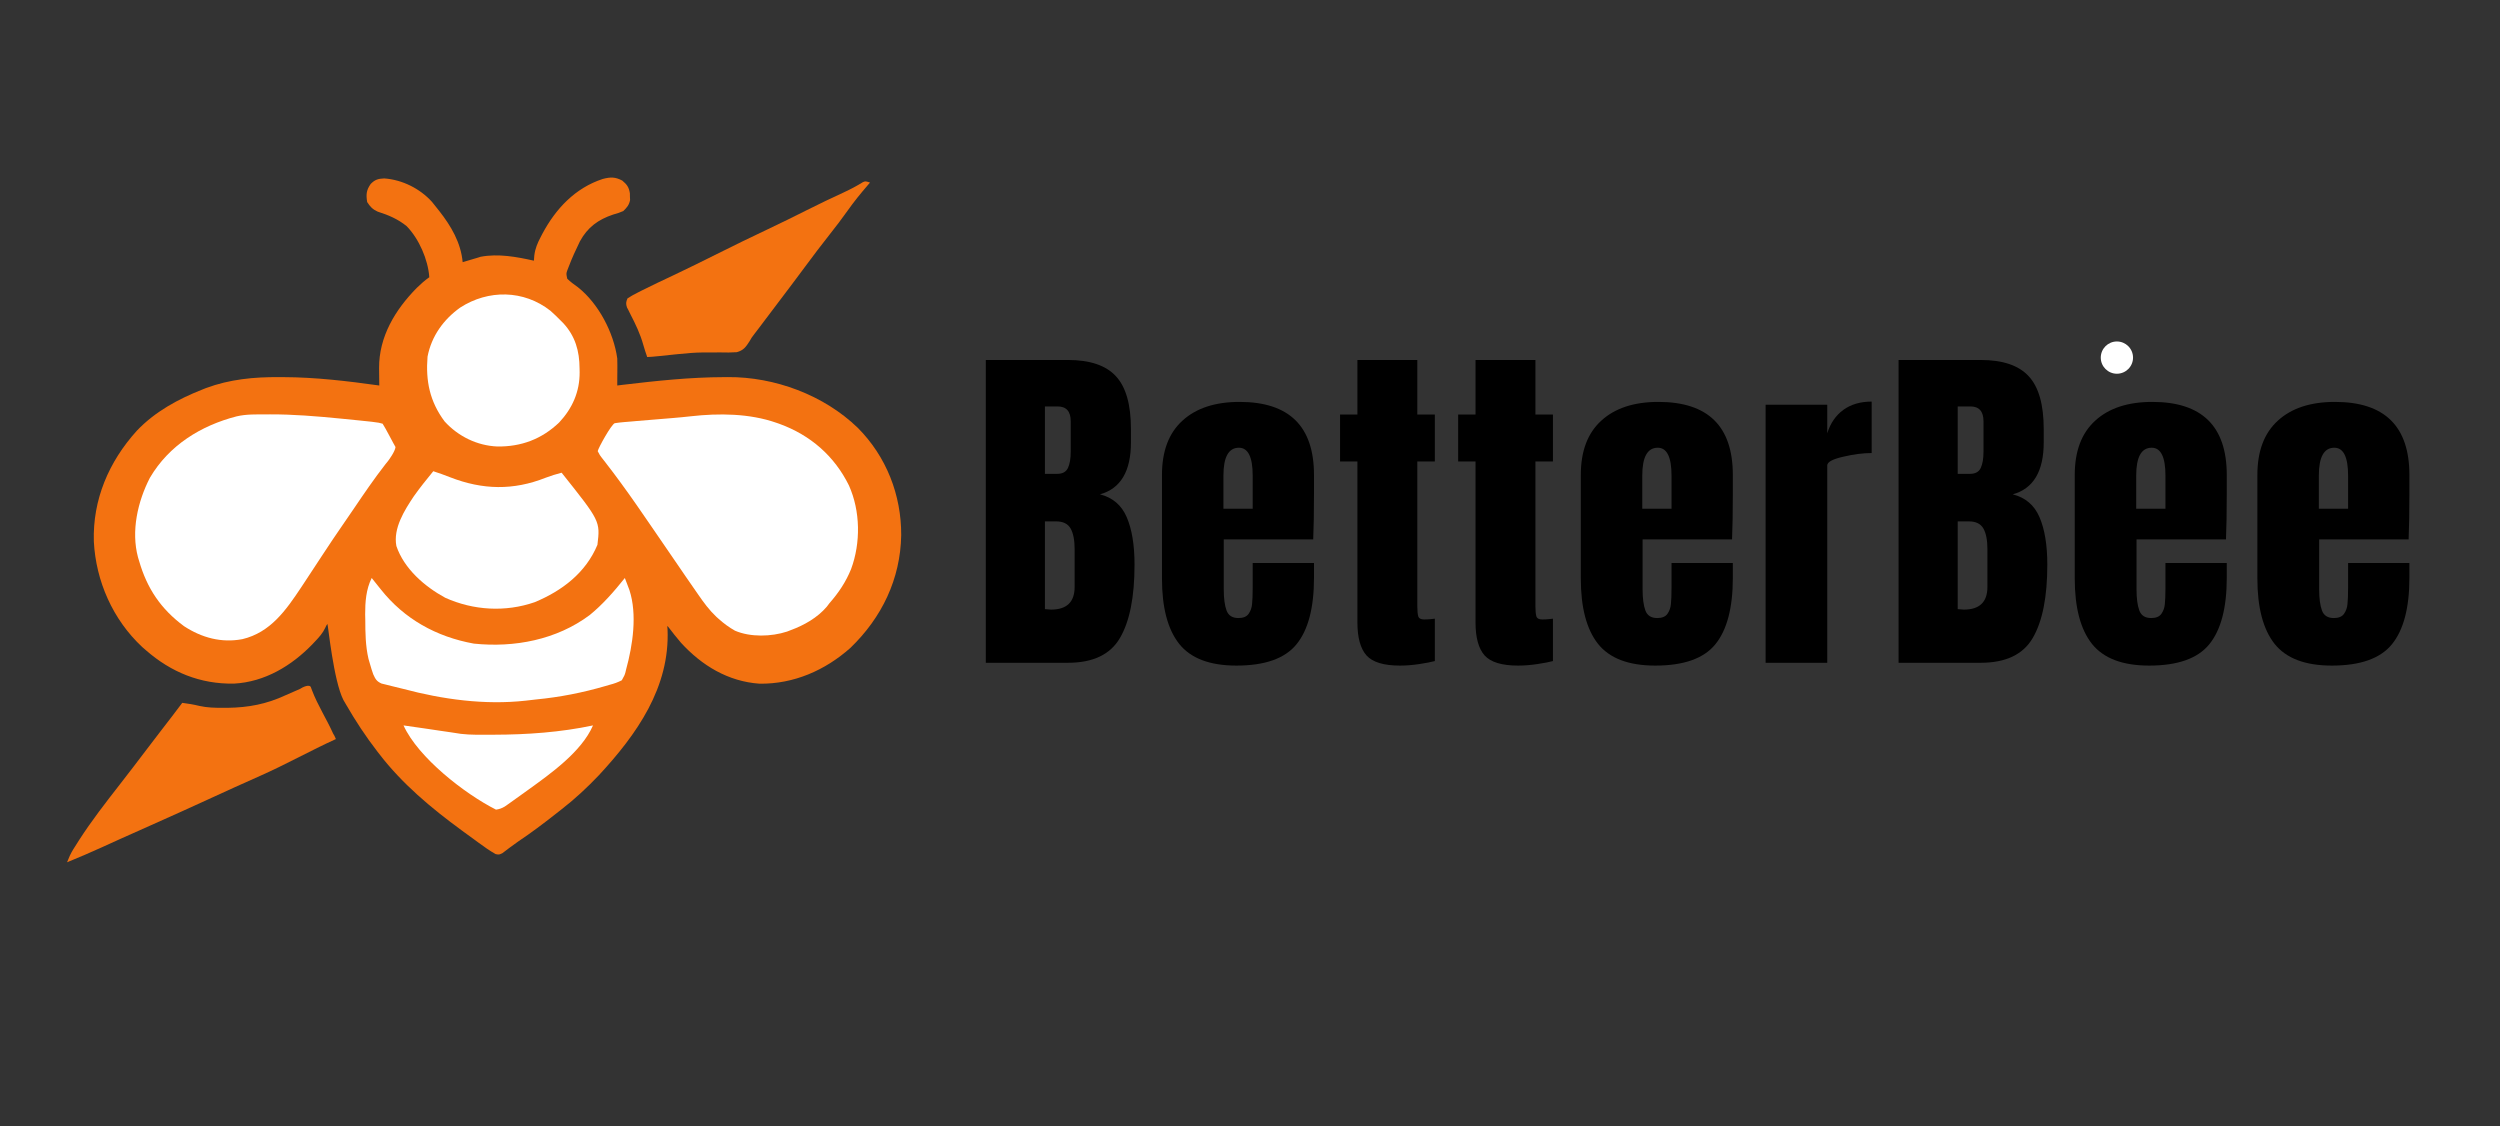 <svg xmlns="http://www.w3.org/2000/svg" xmlns:xlink="http://www.w3.org/1999/xlink" width="333" zoomAndPan="magnify" viewBox="0 0 249.75 112.5" height="150" preserveAspectRatio="xMidYMid meet" version="1.0"><rect x="0" y="0" width="249.75" height="112.5" fill="#333333" stroke="none"/><defs><g/><clipPath id="1e02be336d"><path d="M 209.867 34.113 L 213.09 34.113 L 213.09 37.336 L 209.867 37.336 Z M 209.867 34.113 " clip-rule="nonzero"/></clipPath><clipPath id="91956ae5cb"><path d="M 211.477 34.113 C 210.59 34.113 209.867 34.836 209.867 35.727 C 209.867 36.613 210.59 37.336 211.477 37.336 C 212.367 37.336 213.09 36.613 213.09 35.727 C 213.09 34.836 212.367 34.113 211.477 34.113 Z M 211.477 34.113 " clip-rule="nonzero"/></clipPath></defs><g clip-path="url(#1e02be336d)"><g clip-path="url(#91956ae5cb)"><path fill="#ffffff" d="M 209.867 34.113 L 213.09 34.113 L 213.09 37.336 L 209.867 37.336 Z M 209.867 34.113 " fill-opacity="1" fill-rule="nonzero"/></g></g><path fill="#f37211" d="M 62.164 18.039 C 62.633 18.43 62.832 18.707 62.926 19.309 C 62.926 19.418 62.93 19.531 62.93 19.645 C 62.934 19.758 62.938 19.871 62.945 19.984 C 62.844 20.488 62.637 20.723 62.27 21.082 C 61.801 21.277 61.801 21.277 61.266 21.43 C 59.75 21.934 58.699 22.711 57.934 24.109 C 57.527 24.945 57.145 25.773 56.816 26.641 C 56.77 26.762 56.723 26.879 56.676 27 C 56.559 27.336 56.559 27.336 56.668 27.844 C 56.996 28.168 57.355 28.422 57.73 28.691 C 59.801 30.332 61.309 33.227 61.664 35.809 C 61.68 36.277 61.676 36.746 61.672 37.215 C 61.672 37.34 61.672 37.465 61.668 37.594 C 61.668 37.898 61.664 38.207 61.664 38.512 C 61.852 38.488 62.039 38.465 62.23 38.441 C 65.59 38.043 68.934 37.684 72.32 37.676 C 72.441 37.676 72.566 37.672 72.695 37.672 C 77.391 37.637 82.305 39.465 85.691 42.738 C 88.555 45.617 90.047 49.453 90.031 53.465 C 89.957 57.832 88.102 61.691 84.953 64.727 C 82.422 66.973 79.301 68.34 75.879 68.301 C 72.738 68.082 70.109 66.488 68.023 64.203 C 66.961 62.957 66.762 62.551 66.66 62.551 C 66.668 62.66 66.676 62.77 66.688 62.879 C 66.93 68.672 63.621 73.348 59.848 77.426 C 58.66 78.676 57.426 79.828 56.059 80.883 C 55.848 81.051 55.633 81.215 55.422 81.383 C 54.242 82.309 53.055 83.207 51.805 84.039 C 51.512 84.238 51.223 84.449 50.938 84.664 C 50.805 84.766 50.672 84.863 50.535 84.969 C 50.418 85.055 50.305 85.145 50.188 85.234 C 49.852 85.391 49.852 85.391 49.512 85.324 C 48.906 84.984 48.355 84.586 47.801 84.18 C 47.68 84.09 47.555 84.004 47.434 83.91 C 47.078 83.652 46.723 83.395 46.371 83.137 C 46.277 83.066 46.188 83 46.09 82.93 C 43.078 80.727 40.168 78.293 37.891 75.324 C 37.828 75.242 37.766 75.16 37.699 75.078 C 36.535 73.574 35.508 72.008 34.559 70.363 C 34.477 70.227 34.398 70.086 34.312 69.941 C 33.316 68.008 32.781 62.441 32.707 62.328 C 32.637 62.422 32.527 62.609 32.492 62.719 C 32.238 63.262 31.875 63.66 31.465 64.09 C 31.383 64.176 31.305 64.262 31.219 64.352 C 29.137 66.508 26.453 68.129 23.379 68.293 C 20.012 68.355 17.09 67.156 14.574 64.957 C 14.449 64.848 14.328 64.742 14.203 64.633 C 11.27 61.898 9.582 58.059 9.375 54.102 C 9.246 49.922 10.867 46.129 13.664 43.035 C 15.469 41.133 17.793 39.867 20.215 38.914 C 20.332 38.867 20.445 38.82 20.566 38.773 C 22.938 37.887 25.398 37.652 27.906 37.676 C 28.043 37.676 28.18 37.676 28.32 37.676 C 31.535 37.688 34.707 38.066 37.891 38.512 C 37.887 38.32 37.887 38.125 37.883 37.93 C 37.883 37.672 37.879 37.414 37.875 37.156 C 37.875 36.969 37.875 36.969 37.871 36.773 C 37.852 33.633 39.484 30.938 41.641 28.754 C 42.035 28.367 42.434 28.016 42.887 27.695 C 42.766 25.945 41.859 23.852 40.617 22.586 C 39.734 21.875 38.805 21.484 37.727 21.141 C 37.207 20.898 36.988 20.66 36.68 20.184 C 36.559 19.438 36.594 19 37.031 18.379 C 37.453 17.945 37.77 17.852 38.375 17.824 C 40.176 17.949 41.957 18.836 43.16 20.172 C 43.324 20.371 43.484 20.578 43.645 20.781 C 43.762 20.926 43.762 20.926 43.879 21.074 C 45.066 22.586 46.047 24.25 46.219 26.191 C 46.32 26.16 46.426 26.129 46.531 26.098 C 46.664 26.059 46.801 26.016 46.938 25.977 C 47.07 25.934 47.203 25.895 47.344 25.855 C 47.469 25.816 47.602 25.777 47.73 25.742 C 47.824 25.711 47.918 25.684 48.012 25.652 C 49.77 25.316 51.617 25.656 53.336 26.043 C 53.348 25.867 53.363 25.691 53.379 25.512 C 53.465 24.824 53.695 24.285 54.016 23.676 C 54.07 23.57 54.125 23.469 54.18 23.359 C 55.516 20.852 57.457 18.777 60.223 17.875 C 60.992 17.676 61.457 17.668 62.164 18.039 Z M 62.164 18.039 " fill-opacity="1" fill-rule="nonzero"/><path fill="#ffffff" d="M 77.543 42.23 C 77.648 42.266 77.754 42.305 77.859 42.34 C 80.969 43.469 83.359 45.559 84.809 48.496 C 85.957 51.059 85.996 54.227 85.023 56.852 C 84.5 58.137 83.781 59.215 82.863 60.258 C 82.773 60.375 82.684 60.492 82.594 60.613 C 81.652 61.715 80.332 62.461 78.98 62.957 C 78.863 63 78.746 63.047 78.629 63.094 C 77.047 63.613 74.961 63.668 73.422 63.004 C 72.824 62.668 72.297 62.277 71.789 61.82 C 71.715 61.754 71.641 61.688 71.562 61.617 C 70.855 60.949 70.309 60.207 69.758 59.406 C 69.613 59.195 69.613 59.195 69.465 58.984 C 69.137 58.512 68.809 58.035 68.48 57.562 C 68.363 57.387 68.242 57.211 68.121 57.035 C 67.117 55.578 66.117 54.121 65.121 52.66 C 64.102 51.172 63.086 49.688 62.02 48.238 C 61.906 48.082 61.906 48.082 61.793 47.93 C 61.438 47.441 61.074 46.961 60.703 46.484 C 60.598 46.348 60.598 46.348 60.492 46.207 C 60.363 46.039 60.234 45.871 60.102 45.707 C 59.93 45.484 59.93 45.484 59.711 45.07 C 59.781 44.723 61.074 42.398 61.414 42.277 C 61.734 42.227 62.051 42.191 62.375 42.164 C 62.504 42.152 62.633 42.141 62.762 42.133 C 62.969 42.113 62.969 42.113 63.18 42.098 C 63.324 42.086 63.465 42.074 63.613 42.059 C 64.07 42.023 64.527 41.984 64.984 41.945 C 65.441 41.906 65.895 41.871 66.352 41.832 C 66.633 41.809 66.914 41.785 67.199 41.762 C 67.805 41.711 68.41 41.656 69.016 41.586 C 71.82 41.27 74.867 41.297 77.543 42.23 Z M 77.543 42.23 " fill-opacity="1" fill-rule="nonzero"/><path fill="#ffffff" d="M 26.621 41.398 C 26.793 41.395 26.793 41.395 26.969 41.395 C 29.305 41.387 31.617 41.582 33.941 41.809 C 34.109 41.824 34.285 41.84 34.461 41.859 C 34.953 41.906 35.445 41.957 35.938 42.008 C 36.164 42.031 36.164 42.031 36.387 42.055 C 36.527 42.066 36.66 42.082 36.805 42.098 C 36.922 42.109 37.043 42.121 37.164 42.137 C 37.883 42.23 37.883 42.23 38.223 42.328 C 38.504 42.742 39.367 44.438 39.512 44.66 C 39.461 45.125 38.84 45.957 38.762 46.059 C 38.633 46.219 38.633 46.219 38.5 46.383 C 37.387 47.812 36.371 49.301 35.355 50.805 C 35 51.336 34.637 51.859 34.273 52.383 C 33.578 53.395 32.887 54.41 32.219 55.438 C 31.672 56.277 31.121 57.117 30.566 57.953 C 30.41 58.188 30.258 58.422 30.102 58.656 C 28.562 60.973 27.016 63.184 24.211 63.852 C 22.121 64.246 20.16 63.715 18.383 62.555 C 16.074 60.844 14.691 58.797 13.895 56.035 C 13.859 55.918 13.824 55.805 13.789 55.684 C 13.078 53.047 13.762 50.082 14.977 47.727 C 16.883 44.48 20.082 42.512 23.625 41.598 C 24.609 41.363 25.621 41.402 26.621 41.398 Z M 26.621 41.398 " fill-opacity="1" fill-rule="nonzero"/><path fill="#ffffff" d="M 43.285 47.074 C 43.859 47.258 44.426 47.465 44.992 47.688 C 48.219 48.938 51.281 49.008 54.508 47.727 C 55.035 47.527 55.555 47.367 56.105 47.223 C 59.965 52.066 59.965 52.066 59.684 54.426 C 58.52 57.219 56.168 59.012 53.422 60.156 C 50.488 61.176 47.281 60.98 44.477 59.715 C 42.41 58.59 40.371 56.82 39.598 54.547 C 39.266 52.785 40.395 50.992 41.344 49.574 C 41.953 48.711 42.617 47.895 43.285 47.074 Z M 43.285 47.074 " fill-opacity="1" fill-rule="nonzero"/><path fill="#ffffff" d="M 54.996 31.051 C 55.352 31.367 55.691 31.695 56.023 32.035 C 56.105 32.117 56.184 32.199 56.27 32.281 C 57.473 33.582 57.891 35.074 57.898 36.797 C 57.902 36.926 57.902 37.055 57.906 37.188 C 57.918 39.133 57.18 40.797 55.863 42.203 C 54.121 43.871 52.062 44.637 49.68 44.605 C 47.672 44.52 45.773 43.598 44.41 42.094 C 42.934 40.105 42.516 38.07 42.711 35.629 C 43.109 33.57 44.312 31.914 45.973 30.727 C 48.777 28.914 52.324 28.945 54.996 31.051 Z M 54.996 31.051 " fill-opacity="1" fill-rule="nonzero"/><path fill="#ffffff" d="M 37.133 57.742 C 37.434 58.113 37.73 58.484 38.027 58.859 C 40.375 61.832 43.582 63.617 47.336 64.297 C 51.391 64.719 55.605 63.914 58.91 61.445 C 60.23 60.371 61.363 59.066 62.422 57.742 C 62.52 58 62.617 58.258 62.715 58.512 C 62.797 58.727 62.797 58.727 62.879 58.945 C 63.676 61.379 63.211 64.461 62.551 66.871 C 62.527 66.973 62.504 67.074 62.477 67.18 C 62.391 67.469 62.391 67.469 62.117 67.961 C 61.688 68.176 61.363 68.293 60.906 68.41 C 60.766 68.453 60.629 68.492 60.48 68.535 C 58.199 69.199 55.93 69.648 53.562 69.875 C 53.215 69.91 52.867 69.953 52.516 69.996 C 48.418 70.449 44.223 69.871 40.266 68.816 C 39.898 68.723 39.535 68.633 39.168 68.547 C 38.883 68.477 38.883 68.477 38.59 68.402 C 38.434 68.363 38.277 68.324 38.113 68.285 C 37.621 68.059 37.508 67.848 37.285 67.359 C 37.168 67.023 37.059 66.688 36.965 66.344 C 36.914 66.172 36.863 66 36.812 65.82 C 36.512 64.523 36.496 63.23 36.492 61.902 C 36.488 61.73 36.484 61.559 36.48 61.383 C 36.477 60.145 36.566 58.871 37.133 57.742 Z M 37.133 57.742 " fill-opacity="1" fill-rule="nonzero"/><path fill="#f37211" d="M 31.078 68.711 C 31.109 68.793 31.137 68.875 31.168 68.957 C 31.754 70.496 32.637 71.84 33.277 73.281 C 33.5 73.645 33.305 73.309 33.555 73.832 C 31.074 74.961 28.535 76.379 26.043 77.484 C 24.309 78.25 22.582 79.039 20.855 79.832 C 18.953 80.703 17.047 81.57 15.133 82.418 C 14.152 82.852 13.172 83.289 12.195 83.73 C 12.086 83.781 11.973 83.832 11.855 83.883 C 11.312 84.129 10.77 84.375 10.23 84.621 C 9.062 85.152 7.891 85.66 6.699 86.141 C 6.875 85.691 7.055 85.273 7.309 84.863 C 7.371 84.77 7.43 84.672 7.492 84.574 C 7.555 84.477 7.617 84.375 7.684 84.273 C 7.785 84.113 7.785 84.113 7.887 83.949 C 9.145 81.992 10.57 80.164 12 78.328 C 12.895 77.18 13.777 76.027 14.656 74.863 C 15.137 74.227 15.625 73.59 16.113 72.957 C 16.824 72.047 17.516 71.133 18.207 70.215 C 18.789 70.289 19.344 70.379 19.91 70.52 C 20.707 70.699 21.48 70.715 22.297 70.711 C 22.445 70.711 22.602 70.711 22.754 70.711 C 24.824 70.68 26.621 70.34 28.504 69.465 C 28.828 69.32 29.152 69.18 29.477 69.039 C 29.621 68.977 29.766 68.914 29.914 68.852 C 30.262 68.625 30.98 68.285 31.078 68.711 Z M 31.078 68.711 " fill-opacity="1" fill-rule="nonzero"/><path fill="#f37211" d="M 86.914 18.238 C 86.82 18.348 86.73 18.453 86.637 18.562 C 85.949 19.363 85.289 20.176 84.68 21.039 C 84.098 21.863 83.488 22.66 82.863 23.449 C 82.039 24.492 81.238 25.547 80.449 26.617 C 79.531 27.859 78.598 29.094 77.664 30.324 C 77.363 30.723 77.062 31.121 76.762 31.52 C 76.664 31.652 76.562 31.785 76.457 31.922 C 76.27 32.176 76.078 32.43 75.887 32.68 C 75.715 32.91 75.535 33.141 75.359 33.371 C 75.094 33.715 75.094 33.715 74.875 34.098 C 74.512 34.664 74.27 35.008 73.598 35.184 C 73.055 35.223 72.527 35.223 71.98 35.207 C 71.586 35.207 71.195 35.211 70.801 35.211 C 70.508 35.211 70.508 35.211 70.215 35.211 C 69.414 35.219 68.629 35.285 67.836 35.367 C 67.645 35.387 67.645 35.387 67.445 35.406 C 66.859 35.465 65.008 35.676 64.656 35.668 C 64.516 35.262 64.375 34.852 64.262 34.438 C 63.957 33.355 63.5 32.398 62.984 31.402 C 62.926 31.285 62.863 31.164 62.805 31.039 C 62.746 30.934 62.691 30.828 62.637 30.715 C 62.512 30.344 62.531 30.168 62.688 29.809 C 63.043 29.574 63.383 29.387 63.766 29.199 C 63.938 29.109 63.938 29.109 64.117 29.02 C 65.145 28.504 66.188 28.012 67.23 27.523 C 68.703 26.828 70.164 26.102 71.621 25.375 C 73.309 24.535 75.004 23.699 76.711 22.898 C 78.02 22.285 79.312 21.637 80.605 20.992 C 81.832 20.379 83.062 19.781 84.312 19.211 C 84.969 18.906 85.594 18.578 86.207 18.195 C 86.457 18.09 86.457 18.09 86.914 18.238 Z M 86.914 18.238 " fill-opacity="1" fill-rule="nonzero"/><path fill="#ffffff" d="M 40.312 72.469 C 40.984 72.562 41.656 72.66 42.328 72.758 C 42.504 72.785 42.68 72.812 42.859 72.836 C 43.227 72.891 43.59 72.945 43.953 73 C 44.305 73.051 44.652 73.102 45.004 73.152 C 45.355 73.203 45.703 73.258 46.047 73.312 C 47.035 73.43 48.031 73.398 49.02 73.398 C 49.129 73.398 49.238 73.398 49.355 73.398 C 52.66 73.391 56 73.156 59.242 72.469 C 58.098 75.109 54.988 77.301 52.73 78.93 C 52.613 79.016 52.492 79.098 52.371 79.188 C 52.023 79.441 51.672 79.691 51.32 79.941 C 51.211 80.02 51.105 80.098 50.992 80.176 C 50.891 80.246 50.789 80.316 50.688 80.391 C 50.598 80.453 50.512 80.516 50.418 80.578 C 50.125 80.75 49.887 80.836 49.551 80.883 C 46.434 79.309 41.77 75.684 40.312 72.469 Z M 40.312 72.469 " fill-opacity="1" fill-rule="nonzero"/><g fill="#000000" fill-opacity="1"><g transform="translate(97.137, 66.212)"><g><path d="M 1.344 -30.25 L 9.547 -30.25 C 11.754 -30.25 13.352 -29.707 14.344 -28.625 C 15.344 -27.551 15.844 -25.789 15.844 -23.344 L 15.844 -22.016 C 15.844 -19.129 14.812 -17.398 12.75 -16.828 C 14.02 -16.504 14.91 -15.742 15.422 -14.547 C 15.941 -13.348 16.203 -11.766 16.203 -9.797 C 16.203 -6.578 15.719 -4.141 14.75 -2.484 C 13.789 -0.828 12.055 0 9.547 0 L 1.344 0 Z M 8.484 -18.875 C 9.004 -18.875 9.359 -19.066 9.547 -19.453 C 9.734 -19.848 9.828 -20.395 9.828 -21.094 L 9.828 -24.125 C 9.828 -25.113 9.391 -25.609 8.516 -25.609 L 7.25 -25.609 L 7.25 -18.875 Z M 7.859 -5.312 C 9.43 -5.312 10.219 -6.066 10.219 -7.578 L 10.219 -11.344 C 10.219 -12.258 10.082 -12.953 9.812 -13.422 C 9.539 -13.891 9.062 -14.125 8.375 -14.125 L 7.25 -14.125 L 7.25 -5.359 Z M 7.859 -5.312 "/></g></g></g><g fill="#000000" fill-opacity="1"><g transform="translate(115.065, 66.212)"><g><path d="M 8.453 0.281 C 5.797 0.281 3.891 -0.441 2.734 -1.891 C 1.586 -3.348 1.016 -5.523 1.016 -8.422 L 1.016 -18.766 C 1.016 -21.141 1.695 -22.945 3.062 -24.188 C 4.426 -25.438 6.328 -26.062 8.766 -26.062 C 13.723 -26.062 16.203 -23.629 16.203 -18.766 L 16.203 -16.906 C 16.203 -15.031 16.176 -13.504 16.125 -12.328 L 7.188 -12.328 L 7.188 -7.328 C 7.188 -6.43 7.281 -5.727 7.469 -5.219 C 7.656 -4.719 8.051 -4.469 8.656 -4.469 C 9.133 -4.469 9.473 -4.609 9.672 -4.891 C 9.867 -5.172 9.984 -5.492 10.016 -5.859 C 10.055 -6.223 10.078 -6.758 10.078 -7.469 L 10.078 -9.969 L 16.203 -9.969 L 16.203 -8.484 C 16.203 -5.484 15.617 -3.27 14.453 -1.844 C 13.297 -0.426 11.297 0.281 8.453 0.281 Z M 10.078 -15.391 L 10.078 -18.703 C 10.078 -20.555 9.617 -21.484 8.703 -21.484 C 7.672 -21.484 7.156 -20.555 7.156 -18.703 L 7.156 -15.391 Z M 10.078 -15.391 "/></g></g></g><g fill="#000000" fill-opacity="1"><g transform="translate(133.309, 66.212)"><g><path d="M 6.547 0.281 C 4.93 0.281 3.816 -0.055 3.203 -0.734 C 2.598 -1.422 2.297 -2.516 2.297 -4.016 L 2.297 -20.109 L 0.562 -20.109 L 0.562 -24.797 L 2.297 -24.797 L 2.297 -30.25 L 8.281 -30.25 L 8.281 -24.797 L 10.031 -24.797 L 10.031 -20.109 L 8.281 -20.109 L 8.281 -5.641 C 8.281 -5.191 8.312 -4.859 8.375 -4.641 C 8.445 -4.43 8.641 -4.328 8.953 -4.328 C 9.18 -4.328 9.398 -4.336 9.609 -4.359 C 9.828 -4.391 9.969 -4.406 10.031 -4.406 L 10.031 -0.172 C 9.688 -0.078 9.176 0.02 8.5 0.125 C 7.832 0.227 7.18 0.281 6.547 0.281 Z M 6.547 0.281 "/></g></g></g><g fill="#000000" fill-opacity="1"><g transform="translate(145.108, 66.212)"><g><path d="M 6.547 0.281 C 4.93 0.281 3.816 -0.055 3.203 -0.734 C 2.598 -1.422 2.297 -2.516 2.297 -4.016 L 2.297 -20.109 L 0.562 -20.109 L 0.562 -24.797 L 2.297 -24.797 L 2.297 -30.25 L 8.281 -30.25 L 8.281 -24.797 L 10.031 -24.797 L 10.031 -20.109 L 8.281 -20.109 L 8.281 -5.641 C 8.281 -5.191 8.312 -4.859 8.375 -4.641 C 8.445 -4.43 8.641 -4.328 8.953 -4.328 C 9.18 -4.328 9.398 -4.336 9.609 -4.359 C 9.828 -4.391 9.969 -4.406 10.031 -4.406 L 10.031 -0.172 C 9.688 -0.078 9.176 0.02 8.5 0.125 C 7.832 0.227 7.18 0.281 6.547 0.281 Z M 6.547 0.281 "/></g></g></g><g fill="#000000" fill-opacity="1"><g transform="translate(156.907, 66.212)"><g><path d="M 8.453 0.281 C 5.797 0.281 3.891 -0.441 2.734 -1.891 C 1.586 -3.348 1.016 -5.523 1.016 -8.422 L 1.016 -18.766 C 1.016 -21.141 1.695 -22.945 3.062 -24.188 C 4.426 -25.438 6.328 -26.062 8.766 -26.062 C 13.723 -26.062 16.203 -23.629 16.203 -18.766 L 16.203 -16.906 C 16.203 -15.031 16.176 -13.504 16.125 -12.328 L 7.188 -12.328 L 7.188 -7.328 C 7.188 -6.43 7.281 -5.727 7.469 -5.219 C 7.656 -4.719 8.051 -4.469 8.656 -4.469 C 9.133 -4.469 9.473 -4.609 9.672 -4.891 C 9.867 -5.172 9.984 -5.492 10.016 -5.859 C 10.055 -6.223 10.078 -6.758 10.078 -7.469 L 10.078 -9.969 L 16.203 -9.969 L 16.203 -8.484 C 16.203 -5.484 15.617 -3.27 14.453 -1.844 C 13.297 -0.426 11.297 0.281 8.453 0.281 Z M 10.078 -15.391 L 10.078 -18.703 C 10.078 -20.555 9.617 -21.484 8.703 -21.484 C 7.672 -21.484 7.156 -20.555 7.156 -18.703 L 7.156 -15.391 Z M 10.078 -15.391 "/></g></g></g><g fill="#000000" fill-opacity="1"><g transform="translate(175.151, 66.212)"><g><path d="M 1.234 -25.781 L 7.391 -25.781 L 7.391 -22.922 C 7.703 -23.93 8.238 -24.711 9 -25.266 C 9.758 -25.816 10.703 -26.094 11.828 -26.094 L 11.828 -20.953 C 10.961 -20.953 10.004 -20.828 8.953 -20.578 C 7.91 -20.336 7.391 -20.051 7.391 -19.719 L 7.391 0 L 1.234 0 Z M 1.234 -25.781 "/></g></g></g><g fill="#000000" fill-opacity="1"><g transform="translate(188.324, 66.212)"><g><path d="M 1.344 -30.25 L 9.547 -30.25 C 11.754 -30.25 13.352 -29.707 14.344 -28.625 C 15.344 -27.551 15.844 -25.789 15.844 -23.344 L 15.844 -22.016 C 15.844 -19.129 14.812 -17.398 12.75 -16.828 C 14.02 -16.504 14.91 -15.742 15.422 -14.547 C 15.941 -13.348 16.203 -11.766 16.203 -9.797 C 16.203 -6.578 15.719 -4.141 14.75 -2.484 C 13.789 -0.828 12.055 0 9.547 0 L 1.344 0 Z M 8.484 -18.875 C 9.004 -18.875 9.359 -19.066 9.547 -19.453 C 9.734 -19.848 9.828 -20.395 9.828 -21.094 L 9.828 -24.125 C 9.828 -25.113 9.391 -25.609 8.516 -25.609 L 7.25 -25.609 L 7.25 -18.875 Z M 7.859 -5.312 C 9.43 -5.312 10.219 -6.066 10.219 -7.578 L 10.219 -11.344 C 10.219 -12.258 10.082 -12.953 9.812 -13.422 C 9.539 -13.891 9.062 -14.125 8.375 -14.125 L 7.25 -14.125 L 7.25 -5.359 Z M 7.859 -5.312 "/></g></g></g><g fill="#000000" fill-opacity="1"><g transform="translate(206.251, 66.212)"><g><path d="M 8.453 0.281 C 5.797 0.281 3.891 -0.441 2.734 -1.891 C 1.586 -3.348 1.016 -5.523 1.016 -8.422 L 1.016 -18.766 C 1.016 -21.141 1.695 -22.945 3.062 -24.188 C 4.426 -25.438 6.328 -26.062 8.766 -26.062 C 13.723 -26.062 16.203 -23.629 16.203 -18.766 L 16.203 -16.906 C 16.203 -15.031 16.176 -13.504 16.125 -12.328 L 7.188 -12.328 L 7.188 -7.328 C 7.188 -6.43 7.281 -5.727 7.469 -5.219 C 7.656 -4.719 8.051 -4.469 8.656 -4.469 C 9.133 -4.469 9.473 -4.609 9.672 -4.891 C 9.867 -5.172 9.984 -5.492 10.016 -5.859 C 10.055 -6.223 10.078 -6.758 10.078 -7.469 L 10.078 -9.969 L 16.203 -9.969 L 16.203 -8.484 C 16.203 -5.484 15.617 -3.27 14.453 -1.844 C 13.297 -0.426 11.297 0.281 8.453 0.281 Z M 10.078 -15.391 L 10.078 -18.703 C 10.078 -20.555 9.617 -21.484 8.703 -21.484 C 7.672 -21.484 7.156 -20.555 7.156 -18.703 L 7.156 -15.391 Z M 10.078 -15.391 "/></g></g></g><g fill="#000000" fill-opacity="1"><g transform="translate(224.496, 66.212)"><g><path d="M 8.453 0.281 C 5.797 0.281 3.891 -0.441 2.734 -1.891 C 1.586 -3.348 1.016 -5.523 1.016 -8.422 L 1.016 -18.766 C 1.016 -21.141 1.695 -22.945 3.062 -24.188 C 4.426 -25.438 6.328 -26.062 8.766 -26.062 C 13.723 -26.062 16.203 -23.629 16.203 -18.766 L 16.203 -16.906 C 16.203 -15.031 16.176 -13.504 16.125 -12.328 L 7.188 -12.328 L 7.188 -7.328 C 7.188 -6.43 7.281 -5.727 7.469 -5.219 C 7.656 -4.719 8.051 -4.469 8.656 -4.469 C 9.133 -4.469 9.473 -4.609 9.672 -4.891 C 9.867 -5.172 9.984 -5.492 10.016 -5.859 C 10.055 -6.223 10.078 -6.758 10.078 -7.469 L 10.078 -9.969 L 16.203 -9.969 L 16.203 -8.484 C 16.203 -5.484 15.617 -3.27 14.453 -1.844 C 13.297 -0.426 11.297 0.281 8.453 0.281 Z M 10.078 -15.391 L 10.078 -18.703 C 10.078 -20.555 9.617 -21.484 8.703 -21.484 C 7.672 -21.484 7.156 -20.555 7.156 -18.703 L 7.156 -15.391 Z M 10.078 -15.391 "/></g></g></g></svg>